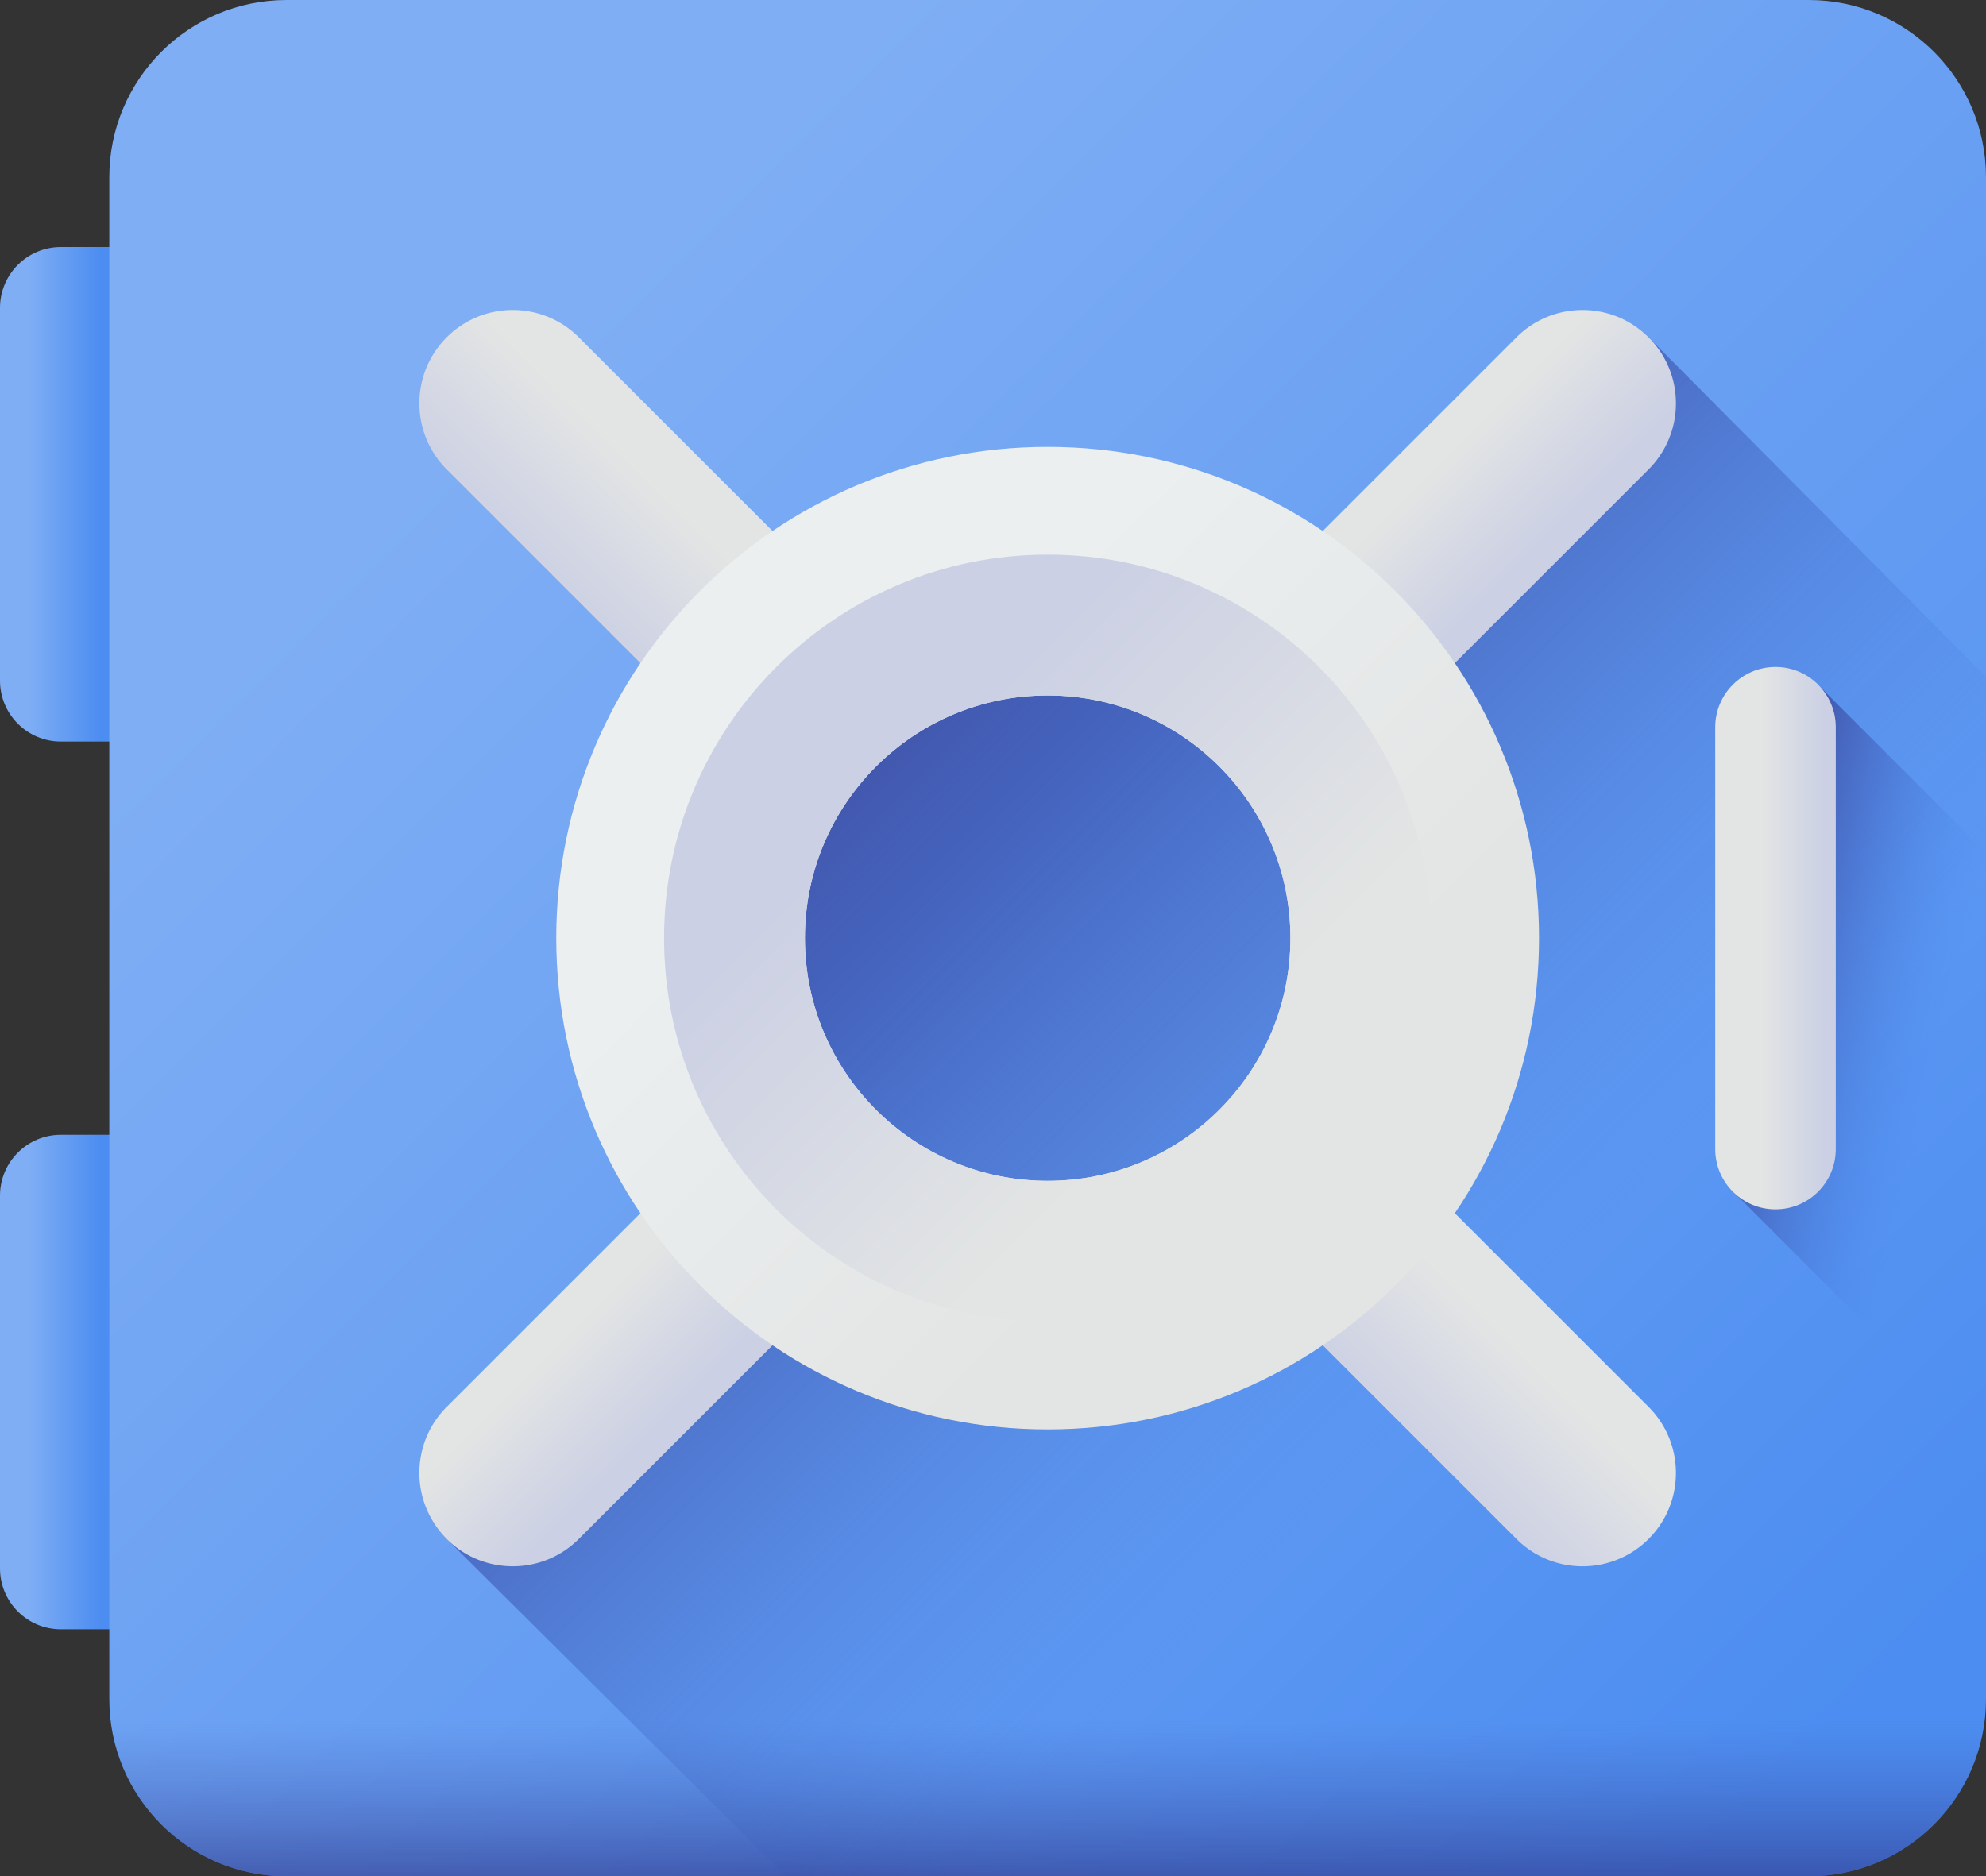 <svg xmlns="http://www.w3.org/2000/svg" viewBox="0 14.035 510 481.93"><rect x="0" y="14.035" width="510" height="481.93" fill="#333333" stroke="none"/><g><linearGradient id="a"><stop offset="0" stop-color="#7faef4"></stop><stop offset="1" stop-color="#4c8df1"></stop></linearGradient><linearGradient href="#a" id="d" x1="7.297" x2="25.993" y1="140.992" y2="140.992" gradientUnits="userSpaceOnUse"></linearGradient><linearGradient href="#a" id="e" x1="7.297" x2="25.993" y1="369.008" y2="369.008" gradientUnits="userSpaceOnUse"></linearGradient><linearGradient href="#a" id="f" x1="129.61" x2="472.884" y1="115.575" y2="458.848" gradientUnits="userSpaceOnUse"></linearGradient><linearGradient id="b"><stop offset="0" stop-color="#4c8df1" stop-opacity="0"></stop><stop offset=".563" stop-color="#466cc8" stop-opacity=".563"></stop><stop offset="1" stop-color="#4256ac"></stop></linearGradient><linearGradient href="#b" id="g" x1="379.352" x2="244.251" y1="365.317" y2="230.216" gradientUnits="userSpaceOnUse"></linearGradient><linearGradient href="#b" id="h" x1="296.559" x2="221.424" y1="282.524" y2="207.389" gradientUnits="userSpaceOnUse"></linearGradient><linearGradient id="c"><stop offset="0" stop-color="#e3e5e4"></stop><stop offset="1" stop-color="#cbd0e4"></stop></linearGradient><linearGradient href="#c" id="i" x1="147.184" x2="170.609" y1="355.034" y2="378.459" gradientUnits="userSpaceOnUse"></linearGradient><linearGradient href="#c" id="j" x1="369.069" x2="392.494" y1="133.148" y2="156.574" gradientUnits="userSpaceOnUse"></linearGradient><linearGradient href="#c" id="k" x1="165.882" x2="138.694" y1="136.265" y2="163.454" gradientUnits="userSpaceOnUse"></linearGradient><linearGradient href="#c" id="l" x1="387.768" x2="360.579" y1="358.15" y2="385.339" gradientUnits="userSpaceOnUse"></linearGradient><linearGradient id="m" x1="222.157" x2="318.794" y1="208.122" y2="304.759" gradientUnits="userSpaceOnUse"><stop offset="0" stop-color="#ebeff0"></stop><stop offset="1" stop-color="#e3e5e4"></stop></linearGradient><linearGradient href="#c" id="n" x1="250.372" x2="325.811" y1="218.407" y2="293.846" gradientTransform="rotate(180 278 255)" gradientUnits="userSpaceOnUse"></linearGradient><linearGradient id="o" x1="269.035" x2="269.035" y1="456.067" y2="524.948" gradientUnits="userSpaceOnUse"><stop offset="0" stop-color="#4256ac" stop-opacity="0"></stop><stop offset="1" stop-color="#1b1464"></stop></linearGradient><linearGradient href="#b" id="p" x1="498.254" x2="447.62" y1="288.894" y2="277.469" gradientUnits="userSpaceOnUse"></linearGradient><linearGradient href="#c" id="q" x1="452.355" x2="468.753" y1="255" y2="255" gradientUnits="userSpaceOnUse"></linearGradient><path fill="url(#d)" d="M56.14 204.503H15.634C7 204.503 0 197.503 0 188.869V93.115C0 84.48 7 77.48 15.634 77.48H56.14z" opacity="1" data-original="url(#d)"></path><path fill="url(#e)" d="M56.14 432.52H15.634C7 432.52 0 425.52 0 416.885v-95.754c0-8.635 7-15.634 15.634-15.634H56.14z" opacity="1" data-original="url(#e)"></path><path fill="url(#f)" d="M464.476 495.965H73.594c-25.142 0-45.524-20.382-45.524-45.524V59.559c0-25.142 20.382-45.524 45.524-45.524h390.882c25.142 0 45.524 20.382 45.524 45.524v390.882c0 25.142-20.382 45.524-45.524 45.524z" opacity="1" data-original="url(#f)" class=""></path><path fill="url(#g)" d="M510 450.441V187.867l-86.645-87.189c-9.369-9.358-22.476-7.281-31.845 2.077l-51.829 51.829c-20.158-13.645-44.471-23.693-70.647-23.693-69.693 0-124.107 54.414-124.107 124.107 0 26.176 9.009 51.528 22.654 71.686l-51.829 50.791c-9.358 9.369-10.397 22.476-1.039 31.845l87.13 86.645h262.634c25.141 0 45.523-20.382 45.523-45.524z" opacity="1" data-original="url(#g)"></path><circle cx="269.034" cy="254.999" r="69.654" fill="url(#h)" opacity="1" data-original="url(#h)"></circle><path fill="url(#i)" d="m218.431 339.523-69.797 69.797c-9.369 9.358-24.554 9.358-33.922 0-9.358-9.369-9.358-24.554 0-33.922l69.797-69.797a98.907 98.907 0 0 0 33.922 33.922z" opacity="1" data-original="url(#i)"></path><path fill="url(#j)" d="M430.376 117.638a23.949 23.949 0 0 1-7.021 16.961l-69.797 69.797a98.916 98.916 0 0 0-33.922-33.922l69.797-69.797c9.369-9.358 24.554-9.358 33.922 0a23.95 23.95 0 0 1 7.021 16.961z" opacity="1" data-original="url(#j)"></path><path fill="url(#k)" d="m148.634 100.677 69.797 69.797a98.916 98.916 0 0 0-33.922 33.922l-69.797-69.797c-9.358-9.369-9.358-24.554 0-33.922 9.369-9.358 24.554-9.358 33.922 0z" opacity="1" data-original="url(#k)"></path><path fill="url(#l)" d="M423.355 409.32c-4.684 4.674-10.823 7.021-16.961 7.021s-12.277-2.347-16.961-7.021l-69.797-69.797a98.916 98.916 0 0 0 33.922-33.922l69.797 69.797c9.358 9.369 9.358 24.554 0 33.922z" opacity="1" data-original="url(#l)"></path><path fill="url(#m)" d="M269.034 128.814c-69.693 0-126.185 56.492-126.185 126.185s56.492 126.185 126.185 126.185 126.185-56.492 126.185-126.185-56.492-126.185-126.185-126.185zm0 188.524c-34.431 0-62.339-27.908-62.339-62.339s27.908-62.339 62.339-62.339 62.339 27.908 62.339 62.339-27.908 62.339-62.339 62.339z" opacity="1" data-original="url(#m)"></path><path fill="url(#n)" d="M269.034 353.504c54.404 0 98.505-44.101 98.505-98.505s-44.101-98.505-98.505-98.505-98.505 44.101-98.505 98.505 44.101 98.505 98.505 98.505zm0-160.845c34.431 0 62.339 27.908 62.339 62.339s-27.908 62.339-62.339 62.339-62.339-27.908-62.339-62.339 27.908-62.339 62.339-62.339z" opacity="1" data-original="url(#n)"></path><path fill="url(#o)" d="M28.07 407.808v42.633c0 25.142 20.382 45.524 45.524 45.524h390.882c25.142 0 45.524-20.382 45.524-45.524v-42.633z" opacity="1" data-original="url(#o)"></path><path fill="url(#p)" d="m510 233.076-41.068-41.069c-2.839-3.357-7.076-5.493-11.817-5.493-8.549 0-15.478 6.93-15.478 15.478v108.351c0 4.741 2.137 8.978 5.493 11.817L510 385.032z" opacity="1" data-original="url(#p)"></path><path fill="url(#q)" d="M455.946 324.654c-8.549 0-15.479-6.93-15.479-15.478V200.825c0-8.549 6.93-15.478 15.478-15.478 8.549 0 15.478 6.93 15.478 15.478v108.351c.001 8.548-6.928 15.478-15.477 15.478z" opacity="1" data-original="url(#q)"></path></g></svg>